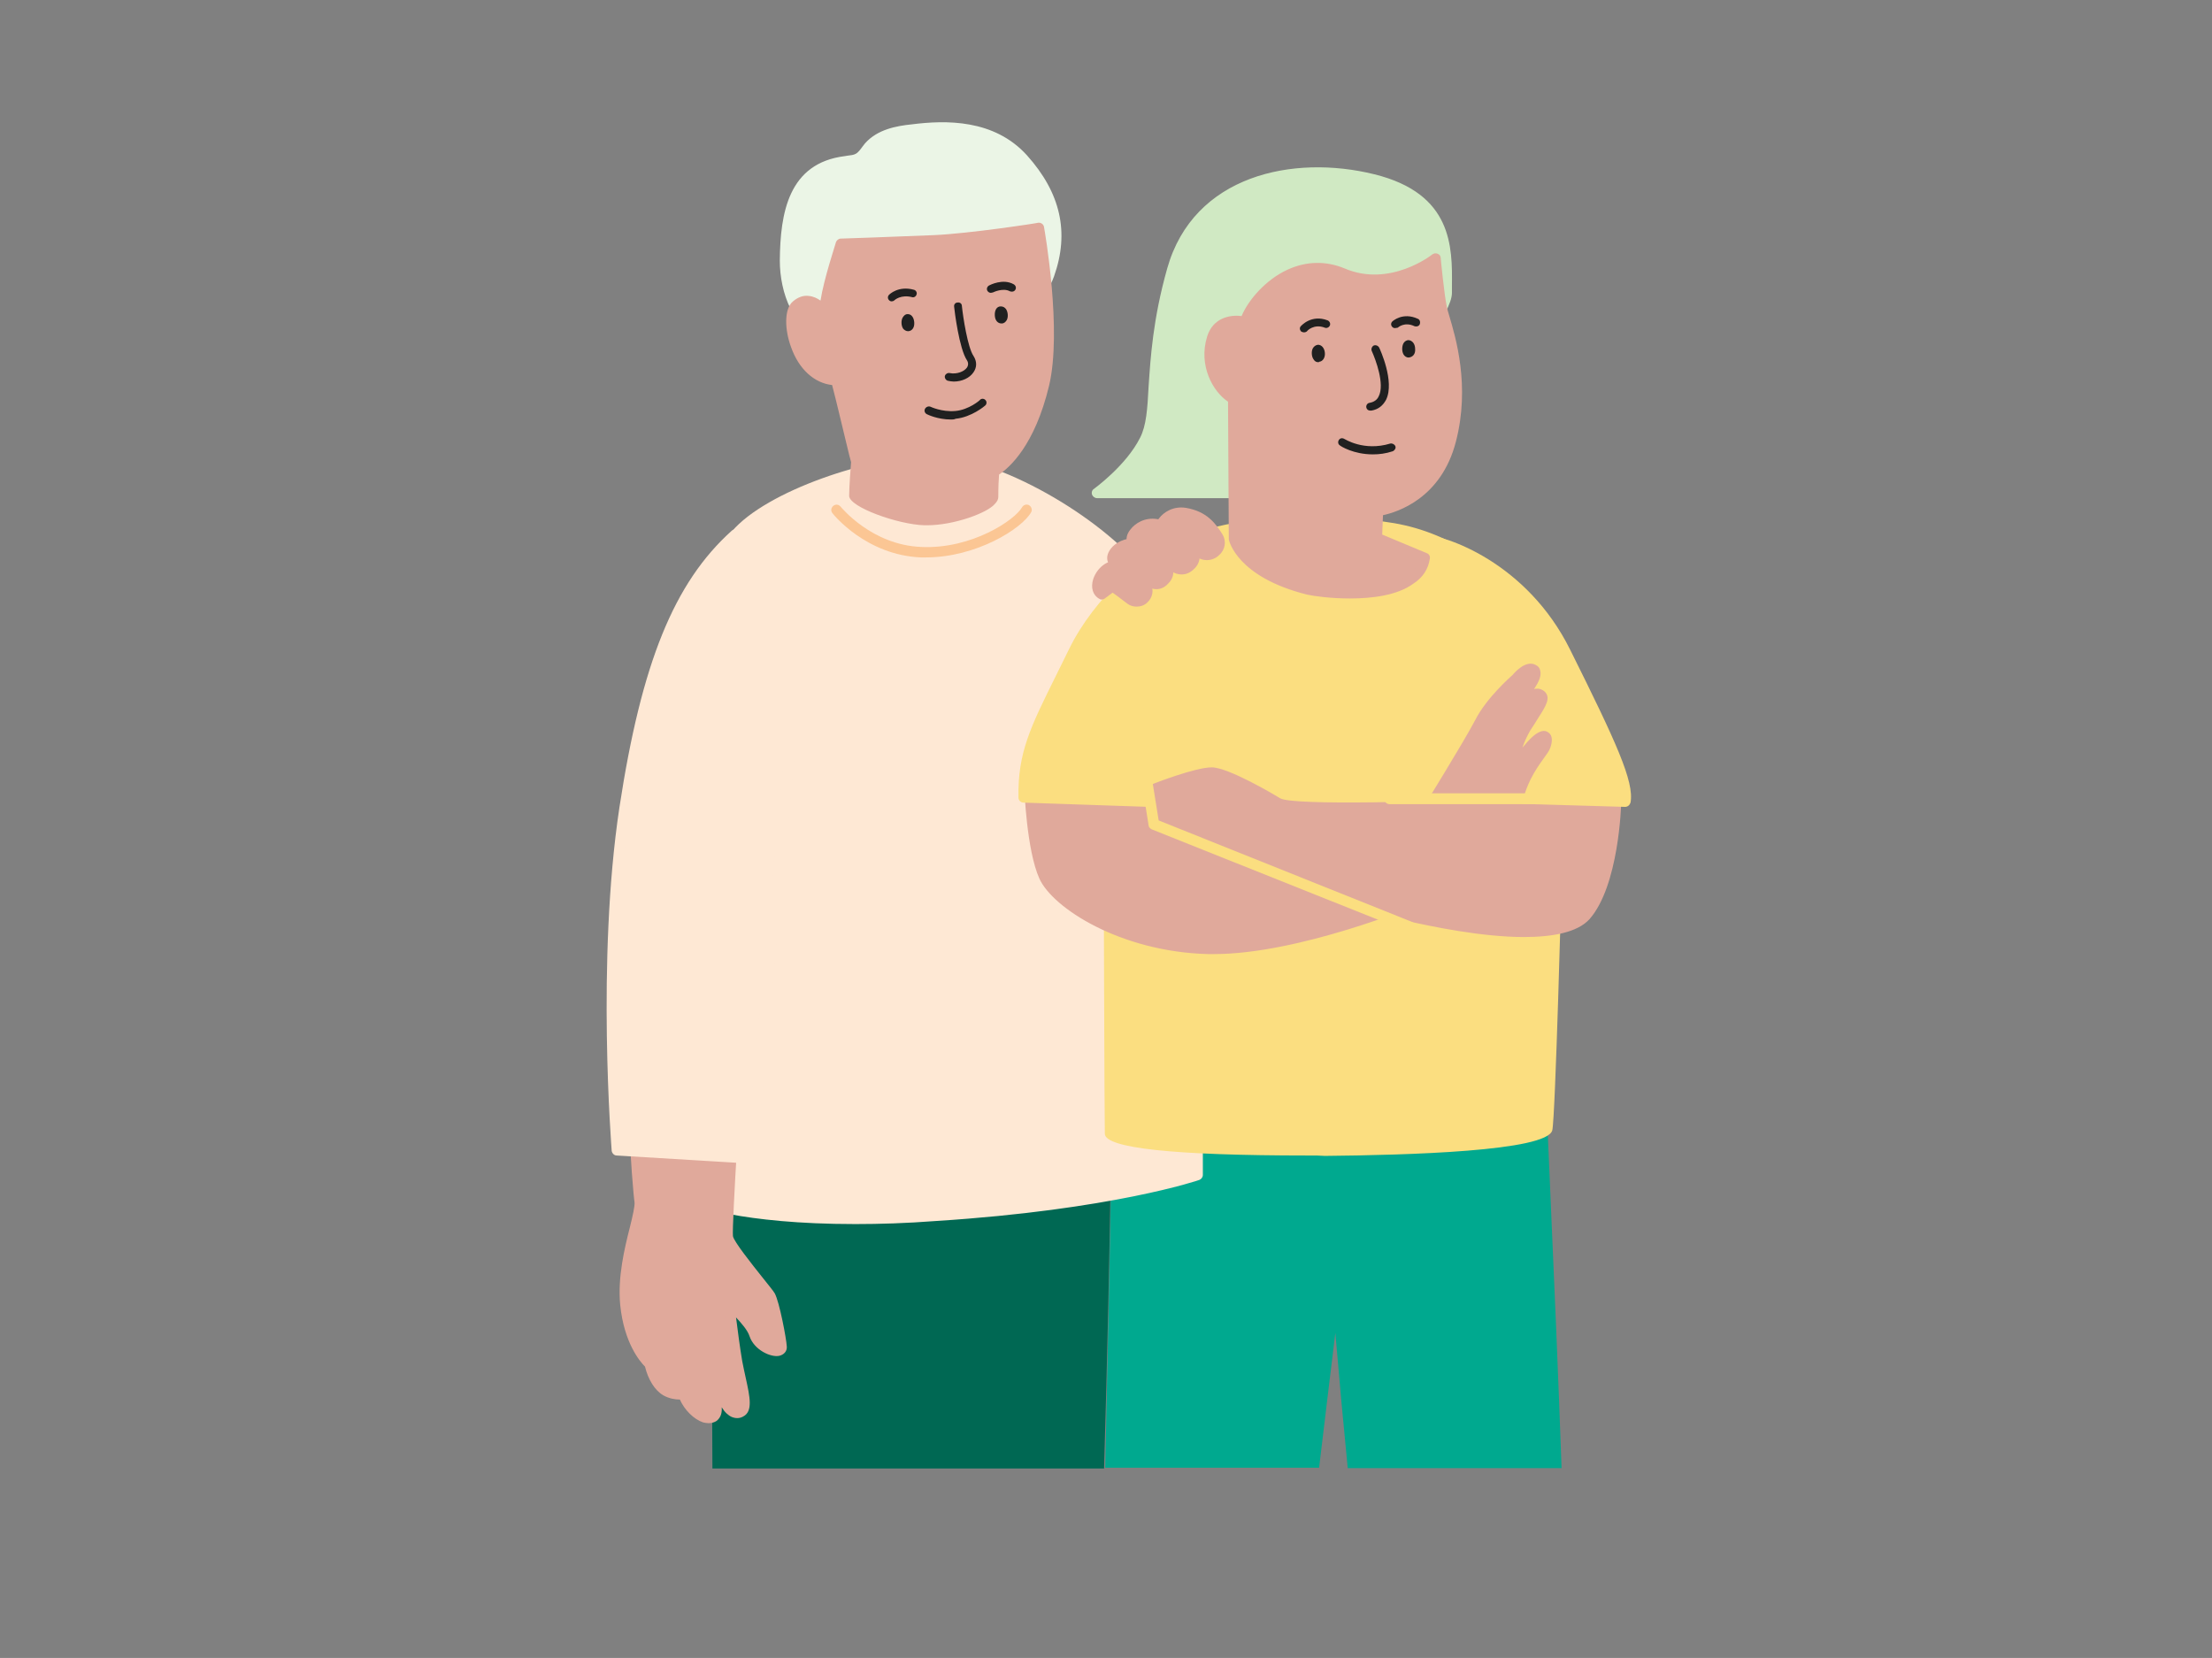 <?xml version="1.0" encoding="utf-8"?>
<!-- Generator: Adobe Illustrator 27.8.0, SVG Export Plug-In . SVG Version: 6.00 Build 0)  -->
<svg version="1.1" id="Layer_1" xmlns="http://www.w3.org/2000/svg" xmlns:xlink="http://www.w3.org/1999/xlink" x="0px" y="0px"
	 viewBox="0 0 571 428" style="enable-background:new 0 0 571 428;" xml:space="preserve">
<rect x="0" y="0" width="571" height="428" fill="#808080" stroke="none"/>
<style type="text/css">
	.st0{fill:#006853;}
	.st1{fill:#00A98F;}
	.st2{fill:#FEE8D4;}
	.st3{fill:#EBF5E6;}
	.st4{fill-rule:evenodd;clip-rule:evenodd;fill:#E0A99B;}
	.st5{fill:#E0A99B;}
	.st6{fill:#202020;}
	.st7{fill:#FBC694;}
	.st8{fill:#FBDE80;}
	.st9{fill:#D0E9C3;}
	.st10{fill:none;}
</style>
<path class="st0" d="M286.8,297.6l-44.6,10.2c-0.2-0.7-0.8-1.1-1.5-1c-0.7,0.1-1.3,0.8-1.2,1.5c0.1,0.6,0.4,3.1,0.8,6.9l-53.7-5.5
	c0,0,0-0.1,0-0.1c0-0.7-0.6-1.4-1.4-1.4c0,0,0,0,0,0c-0.7,0-1.4,0.6-1.4,1.4c0,6.3-0.1,39.8,0.1,69.5h101.1
	C285.8,352.3,286.5,320.8,286.8,297.6z"/>
<path class="st1" d="M340.5,379c1.3-11.2,2.8-23.1,4.2-34.9c1,11.8,2.1,23.8,3.2,34.9h55.2c-0.8-23.2-2-50.3-3-73.4
	c-1-22.3-1.8-40-1.7-43.3c0-1.2-0.5-3-3-4.6c-8.7-5.3-36.5-4.9-49.4,0.4c-14.9-4.3-46.3-4.8-55.9,1.1c-3,1.9-3.5,4.1-3.3,5.6
	c0.3,3.4,0.3,15.9,0.1,32.7c-0.3,23.3-1,54.7-1.6,81.4H340.5z"/>
<g>
	<path class="st2" d="M189.9,138c-8.4,9.9-17.9,147.7-11.2,171.5c0,0,17.3,7.4,62.9,4.4c45.6-3,67.5-10.6,67.5-10.6v-80.4
		c0,0-2.5-59.1-15.3-75.2c-10.9-13.7-37.5-28.8-53.2-28.8C224.7,119,198.4,128.1,189.9,138z"/>
	<path class="st2" d="M220.8,316c-29.9,0-42-5-42.6-5.2c-0.4-0.2-0.7-0.5-0.8-0.9c-6.6-23.5,2.6-162.3,11.5-172.7l0,0
		c8.9-10.5,35.9-19.5,51.7-19.5c0,0,0,0,0,0c17.1,0,43.7,16,54.3,29.3c12.9,16.2,15.5,73.5,15.6,75.9v80.4c0,0.6-0.4,1.1-0.9,1.3
		c-0.2,0.1-22.6,7.7-67.9,10.6C233.9,315.8,227,316,220.8,316z M179.8,308.5c3.4,1.2,21.6,6.7,61.7,4.1c39.7-2.6,61.6-8.8,66.2-10.2
		v-79.4c0-0.5-2.7-58.8-15-74.3c-11.2-14-37.5-28.3-52.1-28.3c0,0,0,0,0,0c-14.9,0-41.2,8.8-49.6,18.6c-3.5,4.1-8.1,37.7-10.9,79.8
		C177.6,254.4,176.7,295.6,179.8,308.5z"/>
</g>
<g>
	<path class="st3" d="M236.5,87.6c3.5,1.2,7.6,2,10.9,3.6c2.5,1.2,3.8,3,7,1.9c2.1-0.8,3.9-2.2,5.1-4c2.3-3.6,2.5-7.5,5.6-10.7
		c2.5-2.5,4.5-4.2,5.8-7.6c4.1-11.5,1.1-21.1-6.7-29.8c-7.3-8.1-17.9-8.9-28.5-7.6c-4.1,0.4-8.4,1.4-11.2,4.5
		c-0.9,1-1.7,2.4-2.9,3.1c-1,0.5-2.2,0.6-3.3,0.7c-13.9,1.8-15.5,14.3-15.6,25.7c-0.1,7,2.9,16.9,10.5,19c4.5,1.2,9.1-0.9,13.7-0.9
		C230.3,85.2,233.4,86.5,236.5,87.6z"/>
	<path class="st3" d="M252.5,94.8c-1.8,0-3-0.8-4.2-1.5c-0.5-0.3-1-0.6-1.5-0.9c-2-1-4.4-1.7-6.8-2.3c-1.4-0.4-2.7-0.8-4-1.2
		c0,0,0,0,0,0l-0.6-0.2c-2.9-1-5.6-2-8.4-1.9c-1.8,0-3.5,0.3-5.3,0.6c-2.9,0.5-5.8,1-8.8,0.2c-8.1-2.2-11.6-12.1-11.6-20.3
		c0.1-12.3,2.2-25.2,16.8-27l0.6-0.1c0.9-0.1,1.7-0.2,2.2-0.5c0.6-0.3,1.2-1.1,1.7-1.8c0.2-0.3,0.5-0.6,0.7-0.9
		c3.2-3.6,8.1-4.5,12.1-4.9c8.7-1.1,21.2-1.4,29.7,8c8.7,9.7,11,19.9,7,31.2c-1.1,3.2-2.9,5-5,7.1l-1,1.1c-1.7,1.7-2.4,3.6-3.2,5.7
		c-0.6,1.5-1.2,3.1-2.2,4.7c-1.3,2.1-3.3,3.7-5.7,4.6C254,94.7,253.2,94.8,252.5,94.8z M237,86.3c1.2,0.4,2.5,0.8,3.9,1.2
		c2.4,0.7,5,1.4,7.2,2.5c0.6,0.3,1.2,0.7,1.7,1c1.5,1,2.4,1.5,4.2,0.8c1.9-0.7,3.4-1.9,4.4-3.5c0.9-1.4,1.4-2.8,2-4.3
		c0.9-2.2,1.8-4.6,3.8-6.7l1.1-1.1c1.9-1.9,3.4-3.4,4.4-6.1c3.7-10.3,1.6-19.6-6.5-28.5c-5.8-6.4-14.5-8.7-27.3-7.2
		c-3.5,0.4-7.8,1.2-10.3,4c-0.2,0.2-0.4,0.5-0.6,0.8c-0.7,0.9-1.5,1.9-2.6,2.6c-1.1,0.6-2.2,0.7-3.3,0.8l-0.6,0.1
		C206,44.5,204.2,55.5,204,67.2c-0.1,6,2.4,15.7,9.5,17.7c2.4,0.6,5,0.2,7.7-0.3c1.9-0.3,3.7-0.7,5.7-0.6c3.4-0.1,6.4,1,9.4,2.1
		L237,86.3z"/>
</g>
<g>
	<path class="st4" d="M205.7,78.9c3.1-2.6,5.9-0.1,7.3,1.7c-0.1-4.4,4.2-17.6,4.2-17.6s14.9-0.5,24.2-0.9c9.2-0.4,27.1-3.2,27.1-3.2
		s4.7,26.4,1.3,40.4c-3.3,13.6-9,20.3-12.9,22.5c0,0-0.2,2.9-0.2,6.6c0,1.9-10.4,6.1-18.1,5.9c-7.7-0.2-18.1-5-18.1-6.3
		c0-2.6,0.5-8.8,0.5-8.8c-0.2-0.2-2.9-12.5-5.2-21C205.5,98,202.3,81.7,205.7,78.9z"/>
	<path class="st5" d="M239.3,135.6c-0.2,0-0.4,0-0.7,0c-6.8-0.2-19.4-4.7-19.4-7.6c0-2.4,0.4-7.4,0.5-8.7c-0.2-0.7-0.6-2.2-1.4-5.6
		c-1-4.1-2.3-9.7-3.5-14.3c-4.6-0.5-8.6-4.1-10.6-9.8c-1.6-4.3-1.9-9.8,0.5-11.8l0,0c1.3-1.1,2.7-1.6,4.1-1.4c1.1,0.1,2.2,0.6,3,1.2
		c0.9-5.7,3.9-14.6,4-15.1c0.2-0.5,0.7-0.9,1.2-0.9c0,0,14.9-0.5,24.1-0.9c9.1-0.4,26.8-3.1,26.9-3.2c0.7-0.1,1.4,0.4,1.5,1.1
		c0.2,1.1,4.7,26.8,1.3,41c-3.7,15.4-10.2,21.1-12.9,22.9c-0.1,1.1-0.2,3.2-0.2,5.8c0,0.6-0.3,1.2-0.9,1.8
		C254.9,132.4,246.3,135.6,239.3,135.6z M221.9,127.6c1.5,1.4,10.1,5.1,16.8,5.3c7.1,0.3,15.6-3.4,16.7-4.8c0-3.7,0.2-6.4,0.2-6.5
		c0-0.5,0.3-0.9,0.7-1.1c3.9-2.2,9.2-9.1,12.2-21.6c2.8-11.8-0.3-33.1-1.1-38.5c-4.3,0.7-18.1,2.7-25.9,3
		c-7.8,0.3-19.8,0.7-23.2,0.9c-1.3,4.2-3.9,13.1-3.9,16.2c0,0.6-0.4,1.1-0.9,1.3c-0.5,0.2-1.2,0-1.5-0.4c-1.1-1.4-2.3-2.2-3.3-2.3
		c-0.7,0-1.4,0.2-2.1,0.8l0,0c-0.9,0.8-1.3,4.6,0.2,8.8c0.9,2.4,3.5,8,9.1,8.1c0.6,0,1.1,0.4,1.3,1c1.3,4.9,2.7,10.9,3.8,15.3
		c0.6,2.5,1.2,5,1.3,5.5c0.1,0.2,0.1,0.4,0.1,0.7C222.4,119.3,222,124.9,221.9,127.6z M255.4,128L255.4,128L255.4,128z M205.7,78.9
		L205.7,78.9L205.7,78.9z"/>
</g>
<path class="st6" d="M245.5,108.3c-3.5,0-6.1-1.3-6.3-1.4c-0.5-0.3-0.7-0.9-0.4-1.4c0.3-0.5,0.9-0.7,1.4-0.5c0,0,2.9,1.4,6.4,1.1
	c3.5-0.3,6.4-2.8,6.4-2.9c0.4-0.4,1.1-0.3,1.4,0.1c0.4,0.4,0.3,1.1-0.1,1.4c-0.1,0.1-3.5,3-7.6,3.4
	C246.3,108.3,245.9,108.3,245.5,108.3z"/>
<path class="st6" d="M234.4,85.5c-0.5,0-1-0.3-1.3-0.7c-0.5-0.8-0.5-2.1-0.1-2.8c0.3-0.5,0.7-0.9,1.2-0.9l0,0c1-0.1,1.7,0.8,1.8,2.1
	c0.1,1.3-0.5,2.2-1.5,2.3C234.4,85.5,234.4,85.5,234.4,85.5z M234.2,82.1L234.2,82.1L234.2,82.1z"/>
<path class="st6" d="M258.5,83.5c-0.8,0-1.6-0.6-1.7-2c-0.1-1.4,0.5-2.4,1.5-2.4l0,0c0.6,0,1,0.2,1.4,0.7c0.5,0.8,0.6,2,0.2,2.8
	c-0.3,0.5-0.7,0.9-1.3,0.9C258.6,83.5,258.5,83.5,258.5,83.5z"/>
<path class="st6" d="M230.2,77.8c-0.3,0-0.5-0.1-0.7-0.3c-0.4-0.4-0.4-1,0-1.4c0.1-0.1,2.4-2.4,6.4-1.3c0.5,0.1,0.9,0.7,0.7,1.2
	c-0.1,0.5-0.7,0.9-1.2,0.7c-2.8-0.7-4.4,0.7-4.5,0.8C230.7,77.7,230.4,77.8,230.2,77.8z"/>
<path class="st6" d="M255.8,75.6c-0.4,0-0.7-0.2-0.9-0.5c-0.3-0.5-0.1-1.1,0.4-1.4c0.2-0.1,3.6-1.9,6.4-0.3c0.5,0.3,0.7,0.9,0.4,1.4
	c-0.3,0.5-0.9,0.6-1.4,0.4c-1.8-1-4.4,0.3-4.4,0.3C256.1,75.5,255.9,75.6,255.8,75.6z"/>
<path class="st6" d="M246.2,98.5c-0.5,0-1-0.1-1.5-0.2c-0.5-0.1-0.9-0.7-0.8-1.2c0.1-0.5,0.7-0.9,1.2-0.8c1.9,0.4,3.8-0.4,4.5-1.4
	c0.4-0.6,0.4-1.3,0-1.9c-2-3-3.2-12.7-3.3-13.8c-0.1-0.6,0.3-1.1,0.9-1.1c0.6-0.1,1.1,0.3,1.1,0.9c0.3,2.9,1.5,10.7,3,12.9
	c0.9,1.4,0.9,2.9,0,4.2C250.3,97.6,248.3,98.5,246.2,98.5z"/>
<path class="st7" d="M239,143.9c-0.4,0-0.9,0-1.3,0c-14.1-0.6-22.5-11-22.8-11.4c-0.5-0.6-0.4-1.4,0.2-1.9c0.6-0.5,1.4-0.4,1.9,0.2
	c0.1,0.1,8,9.9,20.8,10.4c13.1,0.6,24.2-7,26-10.2c0.4-0.7,1.2-0.9,1.8-0.6c0.7,0.4,0.9,1.2,0.6,1.8
	C263.8,136.5,252,143.9,239,143.9z"/>
<g>
	<path class="st5" d="M190.8,270.5c-0.8,4.1-3.4,46-3,48.7c0.4,2.7,9.9,13.4,11,15.3c1,1.9,2.8,11,2.9,13.2c0.2,2.2-5.7,0.6-7-3.1
		c-1.3-3.7-6.5-7.8-6.5-7.8s1,9.1,2.1,14.9c1.2,6.5,3.2,11.7,0.9,12.8c-3.4,1.7-5.9-6.5-7.1-10.6c-1.9-6.4-2.2-10.4-2.2-10.4
		s-0.4,5,0.8,10.9c1.2,5.5,3.5,9.7,1.5,11.3c-2,1.6-6.6-1.8-7.8-5.8c0,0-2.3,0.4-4.5-0.9c-1.8-1.1-3.5-3.7-4.2-6.9
		c0,0-5.2-4.4-6.2-15.3c-1-10.9,4.1-23.4,3.6-26.6c-0.5-3.2-3.4-41.1-0.2-49.1C168,252.9,191.5,266.3,190.8,270.5z"/>
	<path class="st5" d="M182.9,367.4c-0.5,0-0.9-0.1-1.4-0.2c-2.4-0.8-4.8-3.2-6-5.9l0,0c-1.1,0-2.7-0.2-4.3-1.1
		c-2.2-1.3-3.9-4.1-4.7-7.4c-1.3-1.3-5.4-6.1-6.4-15.9c-0.7-7.1,1.1-14.6,2.5-20.1c0.7-2.8,1.3-5.5,1.2-6.4
		c-0.5-2.9-3.5-41.2-0.2-49.8c0.7-1.9,3.2-4.8,10.9-2.6c7.3,2.1,18.4,8.8,17.7,12.8v0c-0.8,4.3-3.3,45.8-3,48.3
		c0.2,1.4,5.1,7.5,7.4,10.4c1.9,2.4,3,3.7,3.4,4.4c1.2,2.2,3,11.7,3.1,13.7c0.1,1.2-0.7,2.1-1.9,2.4c-2.2,0.5-6.5-1.5-7.7-5
		c-0.5-1.6-2.1-3.4-3.5-4.9c0.4,3.2,1,7.8,1.6,11.3c0.3,1.5,0.6,3,0.9,4.3c1.1,5,1.9,8.7-0.7,10c-0.9,0.5-1.9,0.5-2.9,0.1
		c-0.9-0.4-1.8-1.2-2.6-2.5c0.1,1.4-0.2,2.6-1.3,3.5C184.4,367.2,183.7,367.4,182.9,367.4z M176.4,358.4c0.6,0,1.1,0.4,1.3,1
		c0.7,2.4,2.9,4.6,4.6,5.1c0.2,0.1,0.8,0.2,1,0c0.7-0.6,0-2.9-0.7-5.3c-0.4-1.4-0.9-3-1.3-4.7c-1.3-6-0.9-11-0.8-11.3
		c0.1-0.7,0.6-1.2,1.4-1.2c0,0,0,0,0,0c0.7,0,1.3,0.5,1.3,1.2c0,0,0.3,4,2.1,10.2c2.2,7.7,3.9,9.4,4.7,9.8c0.2,0.1,0.4,0.1,0.6,0
		c0.7-0.4-0.1-4.3-0.7-7c-0.3-1.4-0.6-2.9-0.9-4.4c-1.1-5.8-2-14.7-2.1-15c-0.1-0.5,0.2-1.1,0.7-1.3c0.5-0.3,1.1-0.2,1.5,0.1
		c0.2,0.2,5.6,4.5,7,8.5c0.4,1.1,1.4,2.1,2.7,2.7c0.7,0.3,1.3,0.5,1.6,0.5c-0.3-2.8-1.9-10.7-2.7-12.2c-0.3-0.5-1.7-2.3-3.1-4.1
		c-4.5-5.6-7.7-9.7-8-11.7c-0.5-3.3,2.3-45.4,3-49.1c-0.2-2-10.5-9.1-18.1-10.3c-2.9-0.5-4.7,0-5.2,1.5c-3,7.5-0.3,44.6,0.3,48.3
		c0.2,1.5-0.3,3.9-1.2,7.5c-1.3,5.3-3,12.6-2.4,19.2c1,10.2,5.7,14.4,5.8,14.4c0.2,0.2,0.4,0.5,0.4,0.8c0.6,2.7,2,5.1,3.6,6
		c1.7,1,3.5,0.7,3.6,0.7C176.3,358.4,176.3,358.4,176.4,358.4z M190.8,270.5L190.8,270.5L190.8,270.5z"/>
</g>
<g>
	<path class="st2" d="M189.9,138c-13.5,12.1-22.5,30.6-28.6,70.6s-2,88.4-2,88.4l34.6,2.1L204.4,189"/>
	<path class="st2" d="M193.9,300.4C193.9,300.4,193.9,300.4,193.9,300.4l-34.7-2.1c-0.7,0-1.2-0.6-1.3-1.2c0-0.5-4-49,2-88.7
		c5.7-37.3,14.1-58,29-71.4c0.6-0.5,1.4-0.5,1.9,0.1c0.5,0.6,0.5,1.4-0.1,1.9c-14.4,12.9-22.6,33.2-28.1,69.8
		c-5.5,35.9-2.6,79.3-2.1,86.9l32.1,2L203,188.8c0.1-0.7,0.8-1.3,1.5-1.2c0.7,0.1,1.3,0.7,1.2,1.5l-10.5,110.1
		C195.2,299.9,194.6,300.4,193.9,300.4z"/>
</g>
<g>
	<path class="st8" d="M290.4,157.5c1.5-1.1,3-2,4.5-2.9c0.6-4.7,1.3-7.9,2.3-8.7c9.7-8.1,20.7-10.6,35.8-10.6
		c22.4-0.3,32.4-0.3,48.7,10.4c2.3,1.5,4.2,5.8,5.7,11.5c0.1,0.1,0.2,0.1,0.3,0.2c12.8,7.3,14,63.7,14,63.7s-1.8,67.3-2.6,70.5
		c-0.9,3.6-29.3,5.4-57.4,5.5c-1.5,0-2.9,0-4.4,0c-26.2,0-50.9-1.5-51-4.3c-0.1-2.9-0.3-73.9-0.3-73.9S284.5,161.7,290.4,157.5z"/>
	<path class="st8" d="M338.3,298.3c-0.3,0-0.5,0-0.8,0c-34.6,0-52.2-1.9-52.3-5.6c-0.1-2.9-0.3-71.1-0.3-74
		c-0.3-9.6-1.4-57.8,4.8-62.3c0,0,0,0,0,0c1.3-0.9,2.6-1.8,4-2.6c0.8-6.6,1.8-8.2,2.7-8.9c9.3-7.8,20-10.9,36.7-10.9
		c22.4-0.3,32.6-0.4,49.5,10.6c2.4,1.6,4.4,5.4,6.2,11.7c13.1,8,14.5,62.4,14.5,64.7c-0.2,7-1.8,67.6-2.6,70.8
		c-1.4,5.4-37.4,6.4-58.7,6.6C340.7,298.3,339.5,298.3,338.3,298.3z M287.8,292.2c2.5,1.7,20.4,3.4,49.7,3.4c1.5,0,2.9,0,4.4,0
		c34.2-0.2,54.4-2.6,56.1-4.7c0.5-2.3,1.8-43.1,2.5-70c-0.3-15.4-3.4-56.8-13.3-62.5c-0.3-0.2-0.9-0.6-0.9-1
		c-2-7.3-3.9-9.8-5.2-10.7c-16.2-10.6-26.2-10.5-48-10.2c-16.1,0-26.2,3-35,10.3c-0.1,0.1-1,1.1-1.8,7.9c-0.1,0.4-0.3,0.8-0.7,1
		c-1.6,0.9-3,1.8-4.4,2.8c-3.3,2.4-4.5,32.4-3.7,60.1C287.5,219.4,287.7,286.3,287.8,292.2z M287.8,292.6L287.8,292.6L287.8,292.6z
		 M387.9,157l-0.1,0.3l0.2-0.3L387.9,157z"/>
</g>
<g>
	<path class="st5" d="M265.8,202.9c0,0,0.5,16.2,3.8,23.3s20.4,18,42.3,18.7s54.3-12.8,54.3-12.8l-63.4-21.8L265.8,202.9z"/>
	<path class="st5" d="M313.4,246.3c-0.5,0-1,0-1.6,0c-22.6-0.6-40.1-11.9-43.5-19.5c-3.3-7.3-3.9-23.2-3.9-23.9
		c0-0.4,0.2-0.8,0.5-1.1c0.3-0.3,0.7-0.4,1.1-0.3L303,209l63.6,21.8c0.5,0.2,0.9,0.7,0.9,1.2c0,0.6-0.3,1.1-0.8,1.3
		C365.3,233.9,335.2,246.3,313.4,246.3z M267.2,204.5c0.2,4.3,1.1,15.6,3.6,21.1c2.8,6.1,18.8,17.2,41.1,17.9
		c17.1,0.5,41.4-8,50.3-11.3l-59.9-20.6L267.2,204.5z"/>
</g>
<g>
	<path class="st8" d="M264.2,205.8c-0.3-13,3.9-19.3,13-37.7c6.5-13.3,19.4-24.3,27.3-27.2c0,0-12.6,7.6-10.9,39.3
		c0.6,10.9,2.9,26.7,2.9,26.7L264.2,205.8z"/>
	<path class="st8" d="M296.6,208.3C296.5,208.3,296.5,208.3,296.6,208.3l-32.4-1.1c-0.7,0-1.3-0.6-1.3-1.3
		c-0.2-11.6,3.1-18.2,9.7-31.5c1-2.1,2.2-4.4,3.4-6.9c6.5-13.3,19.7-24.8,28.1-27.9c0.7-0.2,1.4,0.1,1.7,0.7
		c0.3,0.6,0.1,1.4-0.5,1.7c-0.1,0.1-11.8,7.8-10.2,38.1c0.6,10.7,2.9,26.4,2.9,26.6c0.1,0.4-0.1,0.8-0.3,1.1
		C297.3,208.1,296.9,208.3,296.6,208.3z M265.5,204.5l29.5,1c-0.6-4.3-2.3-16.4-2.7-25.2c-1-18.5,2.8-29,6.3-34.7
		c-7.2,4.9-15.5,13.5-20.2,23.1c-1.2,2.5-2.4,4.8-3.4,6.9C268.6,188.3,265.6,194.4,265.5,204.5z"/>
</g>
<g>
	<path class="st5" d="M322.7,222.1l-24.9-11.7v-6.6c0,0,10.9-4.3,15-4.3c4.1,0,17,7.8,17,7.8c5,2.8,63.1-0.1,63.1-0.1l24.3-0.3
		c0,0-0.5,21.1-7.8,29.4c-7.3,8.3-36.8,2.3-46.5,0C353.2,234,322.7,222.1,322.7,222.1z"/>
	<path class="st5" d="M393.4,241.9c-10.9,0-23.8-2.7-30.9-4.3c-9.7-2.3-39.1-13.8-40.3-14.3c0,0-0.1,0-0.1,0l-24.9-11.7
		c-0.5-0.2-0.8-0.7-0.8-1.2v-6.6c0-0.6,0.3-1.1,0.9-1.3c0.5-0.2,11.2-4.4,15.5-4.4c0,0,0,0,0,0c4.3,0,16.4,7.2,17.7,8
		c3.4,1.9,40,0.9,62.3-0.2l24.3-0.3c0.3,0,0.7,0.1,1,0.4c0.3,0.3,0.4,0.6,0.4,1c0,0.9-0.6,21.7-8.2,30.3
		C407.2,240.7,400.8,241.9,393.4,241.9z M323.3,220.8c1.3,0.5,30.6,11.9,39.9,14.1c17.4,4.1,39.6,6.7,45.1,0.4
		c5.8-6.6,7.2-22.4,7.4-27.2l-22.8,0.3c-9.7,0.5-58.7,2.7-63.8-0.1c-4.9-3-13.6-7.7-16.3-7.7c0,0,0,0,0,0c-2.9,0-10.1,2.6-13.6,3.9
		v4.8L323.3,220.8z"/>
</g>
<g>
	<path class="st8" d="M367,139.3c6.2,0,26.3,7.5,37,29c11,22.2,16.5,33.6,15.5,38.6l-27.4-0.8L367,139.3z"/>
	<path class="st8" d="M419.5,208.3C419.5,208.3,419.5,208.3,419.5,208.3l-27.4-0.8c-0.6,0-1-0.4-1.2-0.9l-25.1-66.8
		c-0.2-0.4-0.1-0.9,0.2-1.2c0.3-0.4,0.7-0.6,1.1-0.6c6,0,27.1,7.3,38.2,29.7c11.9,23.9,16.6,34.1,15.6,39.5
		C420.7,207.8,420.2,208.3,419.5,208.3z M393.1,204.8l25.2,0.7c-0.1-5.5-6.1-17.8-15.5-36.6c-9.5-19.2-26.4-26.7-33.8-28
		L393.1,204.8z"/>
</g>
<g>
	<path class="st5" d="M367.8,210.3c0,0,11.3-18.3,14.1-23.8c2.9-5.7,9.4-11.3,9.4-11.3s2.7-3.3,4.4-2.3c2,1.1-2.7,6.4-4.3,9.8
		c-1.4,3-3,6.3-3.5,7.9c0.4-1.2,1.4-2.9,3.5-5.9c3.4-5,5.2-6.3,6.4-5.1c1.2,1.1-1.1,3.6-4,8.5c-2.9,4.9-4,11.8-4,11.8
		s4.1-6.2,6.7-8.5c2.7-2.3,3-0.4,2.3,1.3s-3,4-5,8.1c-2.1,4.1-2,6.2-2,6.2L367.8,210.3z"/>
	<path class="st5" d="M367.8,211.7c-0.5,0-0.9-0.2-1.1-0.6c-0.3-0.4-0.3-1,0-1.5c0.1-0.2,11.3-18.3,14.1-23.7
		c3-5.9,9.4-11.4,9.7-11.7c0.4-0.5,3.4-4,6-2.5c0.6,0.3,1,0.8,1.1,1.5c0.3,1.3-0.3,2.7-1.6,4.7c0.2-0.1,0.4-0.1,0.6-0.1
		c0.8-0.1,1.5,0.2,2.1,0.7c1.7,1.6,0.4,3.7-1.6,6.8c-0.6,1-1.3,2.1-2.1,3.3c-0.8,1.4-1.5,2.9-2,4.4c0.9-1.1,1.8-2.1,2.7-2.9
		c1.6-1.4,3-1.8,4-1c1.2,0.8,1,2.5,0.5,3.9c-0.3,0.9-1,1.8-1.8,2.9c-1,1.4-2.2,3.1-3.3,5.3c-1.8,3.7-1.9,5.6-1.9,5.6
		c0,0.7-0.5,1.2-1.2,1.3l-24,3.4C367.9,211.7,367.8,211.7,367.8,211.7z M394.9,174.2c-0.5,0.1-1.6,0.9-2.5,2
		c-0.2,0.2-6.5,5.6-9.2,11c-2.2,4.3-9.5,16.2-12.7,21.4l20.1-2.9c0.2-1.1,0.7-3,2.1-5.7c1.2-2.4,2.5-4.2,3.5-5.6
		c0.6-0.9,1.2-1.6,1.4-2.2c0,0-0.1,0.1-0.1,0.1c-2.5,2.2-6.5,8.2-6.5,8.2c-0.4,0.5-1,0.8-1.6,0.5c-0.6-0.2-0.9-0.9-0.8-1.5
		c0-0.3,1.2-7.2,4.2-12.3c0.8-1.3,1.5-2.4,2.1-3.4c0.9-1.4,2-3.1,2-3.6c0,0.2-1.1,0.5-4.2,5.1c-2,2.9-2.9,4.5-3.3,5.6
		c-0.2,0.7-1,1.1-1.7,0.8c-0.7-0.2-1.1-1-0.9-1.7c0.4-1.3,1.5-3.7,2.7-6.2l0.8-1.8c0.6-1.2,1.5-2.6,2.3-3.9
		C393.3,177,394.6,175.1,394.9,174.2z M398.5,191.6L398.5,191.6L398.5,191.6z"/>
</g>
<g>
	<g>
		<path class="st9" d="M373.5,75.6c0-10.2,1.3-24.3-19-29.3c-20.1-5-45.2-0.1-51.8,23.3c-6.6,23.5-3.3,36.4-7.1,44
			c-3.8,7.6-12.4,13.7-12.4,13.7H330C330,127.3,373.5,85.7,373.5,75.6z"/>
		<path class="st9" d="M330,128.6h-46.8c-0.6,0-1.1-0.4-1.3-0.9c-0.2-0.6,0-1.2,0.5-1.5c0.1-0.1,8.3-6,11.9-13.2
			c1.6-3.1,1.9-7.4,2.2-13.3c0.5-7.3,1.1-17.3,4.8-30.4c6.8-24.1,32.5-29.5,53.5-24.3c20.2,5,20.1,18.8,20,28.8l0,1.8
			c0,10.4-39.4,48.4-43.9,52.7C330.7,128.5,330.4,128.6,330,128.6z M287.1,125.9h42.4c17.3-16.6,42.6-43.4,42.6-50.3l0-1.8
			c0.1-10.2,0.2-21.7-17.9-26.2c-19.8-4.9-43.9,0-50.2,22.4c-3.6,12.8-4.3,22.7-4.7,29.9c-0.4,6.2-0.7,10.7-2.5,14.3
			C294.3,119.1,290,123.4,287.1,125.9z"/>
	</g>
	<g>
		<path class="st5" d="M318.5,139c0,0,1.8,8.8,19.2,13.1c4.5,1.1,28.4,3.5,30.1-7.9l-12.4-5.2l0.3-7.1c0,0,14.5-1.3,18.8-18
			c4.3-16.8-1.7-31-2.4-34.3c-0.6-3.2-1.6-12.8-1.6-12.8s-11.5,9.1-24,3.7s-23.3,6.4-25.2,12.6c0,0-6.7-1.8-8.5,4.1
			c-2.2,7.3,1.9,13.7,5.5,15.6L318.5,139z"/>
		<path class="st5" d="M348.5,154.5c-5,0-9.3-0.6-11.1-1c-18-4.5-20.1-13.8-20.2-14.2c0-0.1,0-0.2,0-0.3l-0.2-35.3
			c-3.9-2.6-7.7-9.3-5.4-16.8c1.5-4.9,6-5.7,8.9-5.3c1.7-4.1,6.2-9.4,11.9-12c4.8-2.2,9.9-2.3,14.7-0.3c11.7,5,22.5-3.5,22.6-3.6
			c0.4-0.3,0.9-0.4,1.4-0.2c0.5,0.2,0.8,0.6,0.8,1.1c0,0.1,0.9,9.5,1.6,12.7c0.1,0.5,0.3,1.2,0.6,2.2c1.6,5.4,5.5,18.1,1.7,32.6
			c-3.8,14.6-15.1,18.1-18.8,18.9l-0.2,5l11.5,4.8c0.6,0.2,0.9,0.8,0.8,1.4c-0.4,2.7-1.8,4.9-4.3,6.5
			C360.7,153.7,354.2,154.5,348.5,154.5z M319.9,138.8c0.3,1,3,8.2,18.2,12c3.3,0.8,18.5,2.4,25.3-2.2c1.5-1,2.5-2.2,2.9-3.6
			l-11.3-4.8c-0.5-0.2-0.9-0.7-0.8-1.3l0.3-7.1c0-0.7,0.6-1.2,1.2-1.3c0.6-0.1,13.6-1.4,17.6-17c3.5-13.8-0.1-26-1.7-31.2
			c-0.3-1.1-0.6-1.9-0.7-2.5c-0.5-2.3-1-7.6-1.4-10.7c-3.9,2.4-13.3,6.9-23.4,2.6c-4.1-1.8-8.3-1.7-12.5,0.3
			c-5.9,2.7-9.9,8.4-10.8,11.5c-0.2,0.7-1,1.1-1.6,0.9c-0.6-0.1-5.5-1.3-6.8,3.2c-1.9,6.5,1.5,12.3,4.8,14.1
			c0.4,0.2,0.7,0.7,0.7,1.2L319.9,138.8z"/>
	</g>
	<path class="st6" d="M340.3,93.5c-0.5,0-0.9-0.2-1.2-0.7c-0.6-0.8-0.6-2.2-0.2-2.9c0.3-0.5,0.7-0.8,1.3-0.9l0,0c0,0,0,0,0,0
		c1,0,1.7,0.9,1.8,2.1c0.1,1.2-0.5,2.2-1.5,2.3C340.5,93.5,340.4,93.5,340.3,93.5z"/>
	<path class="st6" d="M363.6,92.3c-0.5,0-1-0.3-1.3-0.8c-0.5-0.9-0.4-2.2,0-2.9c0.3-0.5,0.8-0.8,1.3-0.8l0,0l0,0l0,0
		c1,0.1,1.7,1,1.7,2.3C365.4,91.4,364.7,92.2,363.6,92.3C363.7,92.3,363.7,92.3,363.6,92.3z M363.6,89.9L363.6,89.9L363.6,89.9z"/>
	<path class="st6" d="M336.6,85.8c-0.2,0-0.5-0.1-0.7-0.2c-0.4-0.4-0.5-1-0.1-1.4c0.1-0.1,2.7-3.1,6.9-1.5c0.5,0.2,0.8,0.8,0.6,1.3
		s-0.8,0.8-1.3,0.6c-2.8-1.1-4.6,0.8-4.6,0.9C337.2,85.7,336.9,85.8,336.6,85.8z"/>
	<path class="st6" d="M360.1,84.7c-0.3,0-0.5-0.1-0.7-0.3c-0.4-0.4-0.4-1,0-1.4c0.1-0.1,2.7-2.5,6.6-0.7c0.5,0.2,0.7,0.8,0.5,1.4
		c-0.2,0.5-0.8,0.7-1.4,0.5c-2.5-1.2-4.2,0.3-4.3,0.4C360.6,84.6,360.3,84.7,360.1,84.7z"/>
	<path class="st6" d="M354.4,117.3c-5,0-8.3-2.1-8.5-2.3c-0.5-0.3-0.6-0.9-0.3-1.4c0.3-0.5,0.9-0.6,1.4-0.3c0.1,0,5,3.3,11.9,1.2
		c0.5-0.1,1.1,0.2,1.3,0.7c0.2,0.5-0.2,1.1-0.7,1.3C357.7,117.1,356,117.3,354.4,117.3z"/>
	<path class="st6" d="M353.7,106c-0.5,0-0.9-0.3-1-0.8c-0.1-0.5,0.2-1.1,0.8-1.2c1.2-0.2,2-0.8,2.4-1.7c1.6-3.1-0.8-9.5-1.8-11.7
		c-0.2-0.5,0-1.1,0.5-1.4c0.5-0.2,1.1,0,1.4,0.5c0.2,0.4,4.1,8.8,1.8,13.5c-0.8,1.5-2,2.5-3.8,2.8C353.9,106,353.8,106,353.7,106z"
		/>
</g>
<path class="st8" d="M363.9,240.6c-0.2,0-0.3,0-0.5-0.1l-66.1-26.4c-0.4-0.2-0.8-0.6-0.8-1l-2.8-17.6c-0.1-0.7,0.4-1.4,1.1-1.6
	c0.7-0.1,1.4,0.4,1.6,1.1l2.7,16.8l65.4,26.2c0.7,0.3,1,1.1,0.8,1.8C365,240.3,364.5,240.6,363.9,240.6z"/>
<path class="st8" d="M396.3,207.6h-37.6c-0.7,0-1.4-0.6-1.4-1.4s0.6-1.4,1.4-1.4h37.6c0.7,0,1.4,0.6,1.4,1.4
	S397.1,207.6,396.3,207.6z"/>
<g>
	<path class="st5" d="M296.8,150.2c-1.7-1.2-5.2-4.7-8.3-4.9c-3.1-0.3,0.1-5.4,4.7-4.7c4.6,0.7,6.5,3.4,8,5.9S299.4,152,296.8,150.2
		z"/>
	<path class="st5" d="M298.5,152.1c-0.9,0-1.7-0.3-2.5-0.8l0,0c-0.4-0.3-0.9-0.7-1.4-1.1c-1.7-1.4-4.2-3.4-6.3-3.6
		c-1.5-0.1-2.1-1-2.3-1.5c-0.4-1-0.2-2.2,0.7-3.4c1.1-1.5,3.6-3,6.6-2.6c5.6,0.9,7.8,4.6,9,6.5c1,1.7,0.7,3.7-0.8,5.1
		C300.6,151.7,299.5,152.1,298.5,152.1z M288.6,143.9c2.9,0.4,5.6,2.6,7.6,4.2c0.5,0.4,0.9,0.7,1.3,1l0,0c1,0.7,1.9-0.1,2.1-0.2
		c0.2-0.1,0.9-0.9,0.4-1.7c-1.4-2.4-3.1-4.6-7.1-5.2c-1.8-0.3-3.1,0.6-3.5,1C289,143.3,288.7,143.7,288.6,143.9z"/>
</g>
<g>
	<path class="st5" d="M291.9,154.8c-1-0.7-3-2.4-4.8-3.4l-2.7,2.1c-2.9-1.5,0.2-7.9,4.3-7.2c4.1,0.7,5.8,3,7.2,5.3
		C297.2,153.7,294.2,156.4,291.9,154.8z"/>
	<path class="st5" d="M293.4,156.6c-0.8,0-1.6-0.2-2.3-0.7l0,0c-0.3-0.2-0.7-0.5-1.2-0.9c-0.8-0.6-1.8-1.4-2.7-2l-2,1.5
		c-0.4,0.3-1,0.4-1.4,0.1c-1.7-0.9-2.3-2.9-1.6-5.1c0.9-2.7,3.5-5.2,6.7-4.7c4.4,0.7,6.5,3.3,8.1,5.9c0.9,1.5,0.6,3.5-0.8,4.8
		C295.4,156.3,294.4,156.6,293.4,156.6z M292.7,153.7c0.8,0.6,1.6,0,1.7-0.2c0.1-0.1,0.7-0.7,0.3-1.4c-1.3-2.1-2.7-4.1-6.2-4.6
		c-1.6-0.2-3.1,1.3-3.7,2.9c-0.1,0.2-0.2,0.7-0.2,1.2l1.7-1.3c0.4-0.3,1-0.4,1.5-0.1c1.3,0.8,2.7,1.9,3.8,2.7
		C292,153.2,292.4,153.5,292.7,153.7L292.7,153.7z"/>
</g>
<g>
	<path class="st5" d="M303.2,146.4c-1.8-1.2-6.4-5.7-9.7-6c-3.3-0.3,0.1-5.8,5-5c4.9,0.8,7.8,4.3,9.4,7
		C309.5,145.1,305.9,148.3,303.2,146.4z"/>
	<path class="st5" d="M305,148.3c-0.9,0-1.8-0.3-2.6-0.8c-0.4-0.3-1-0.7-1.6-1.3c-2-1.6-5.3-4.3-7.5-4.5c-1.5-0.1-2.1-1-2.3-1.5
		c-0.4-1-0.2-2.3,0.8-3.5c1.2-1.6,3.7-3.2,6.9-2.7c4.2,0.7,7.8,3.3,10.4,7.6c1,1.7,0.7,3.9-0.9,5.3
		C307.2,147.9,306.1,148.3,305,148.3z M297.5,136.7c-1.2,0-2.3,0.4-3.2,1.2c-0.7,0.6-0.9,1.2-0.9,1.3c3.1,0.1,6.6,3,9,4.9
		c0.6,0.5,1.1,0.9,1.5,1.1l0,0c0.9,0.6,1.8,0.3,2.3-0.2c0.2-0.2,1-1,0.4-2c-1.5-2.5-4.2-5.7-8.5-6.3
		C298,136.7,297.8,136.7,297.5,136.7z"/>
</g>
<g>
	<path class="st5" d="M309.7,142.7c-1.8-1.2-5.5-4.9-8.8-5.2c-3.3-0.3,0.1-5.8,5-5c4.9,0.8,6.9,3.6,8.5,6.2
		C316,141.4,312.5,144.6,309.7,142.7z"/>
	<path class="st5" d="M311.5,144.6c-0.9,0-1.8-0.3-2.6-0.8l0,0c-0.4-0.3-0.9-0.7-1.5-1.2c-1.8-1.4-4.5-3.6-6.7-3.8
		c-1.5-0.1-2.1-1-2.3-1.5c-0.4-1-0.2-2.3,0.8-3.5c1.2-1.6,3.7-3.2,6.9-2.7c5.4,0.9,7.7,4,9.5,6.9c1,1.7,0.7,3.9-0.9,5.3
		C313.8,144.2,312.6,144.6,311.5,144.6z M310.5,141.6c0.9,0.6,1.8,0.3,2.3-0.2c0.2-0.2,1-1,0.4-2c-1.5-2.6-3.3-4.9-7.6-5.6
		c-1.4-0.2-2.8,0.2-3.9,1.2c-0.7,0.6-0.9,1.2-0.9,1.3c3.1,0.1,6,2.5,8.2,4.2C309.7,140.9,310.1,141.3,310.5,141.6L310.5,141.6z"/>
</g>
<path class="st10" d="M340.5,379h7.3c-1-11.1-2.1-23.1-3.2-34.9C343.3,355.9,341.9,367.8,340.5,379z"/>
</svg>

